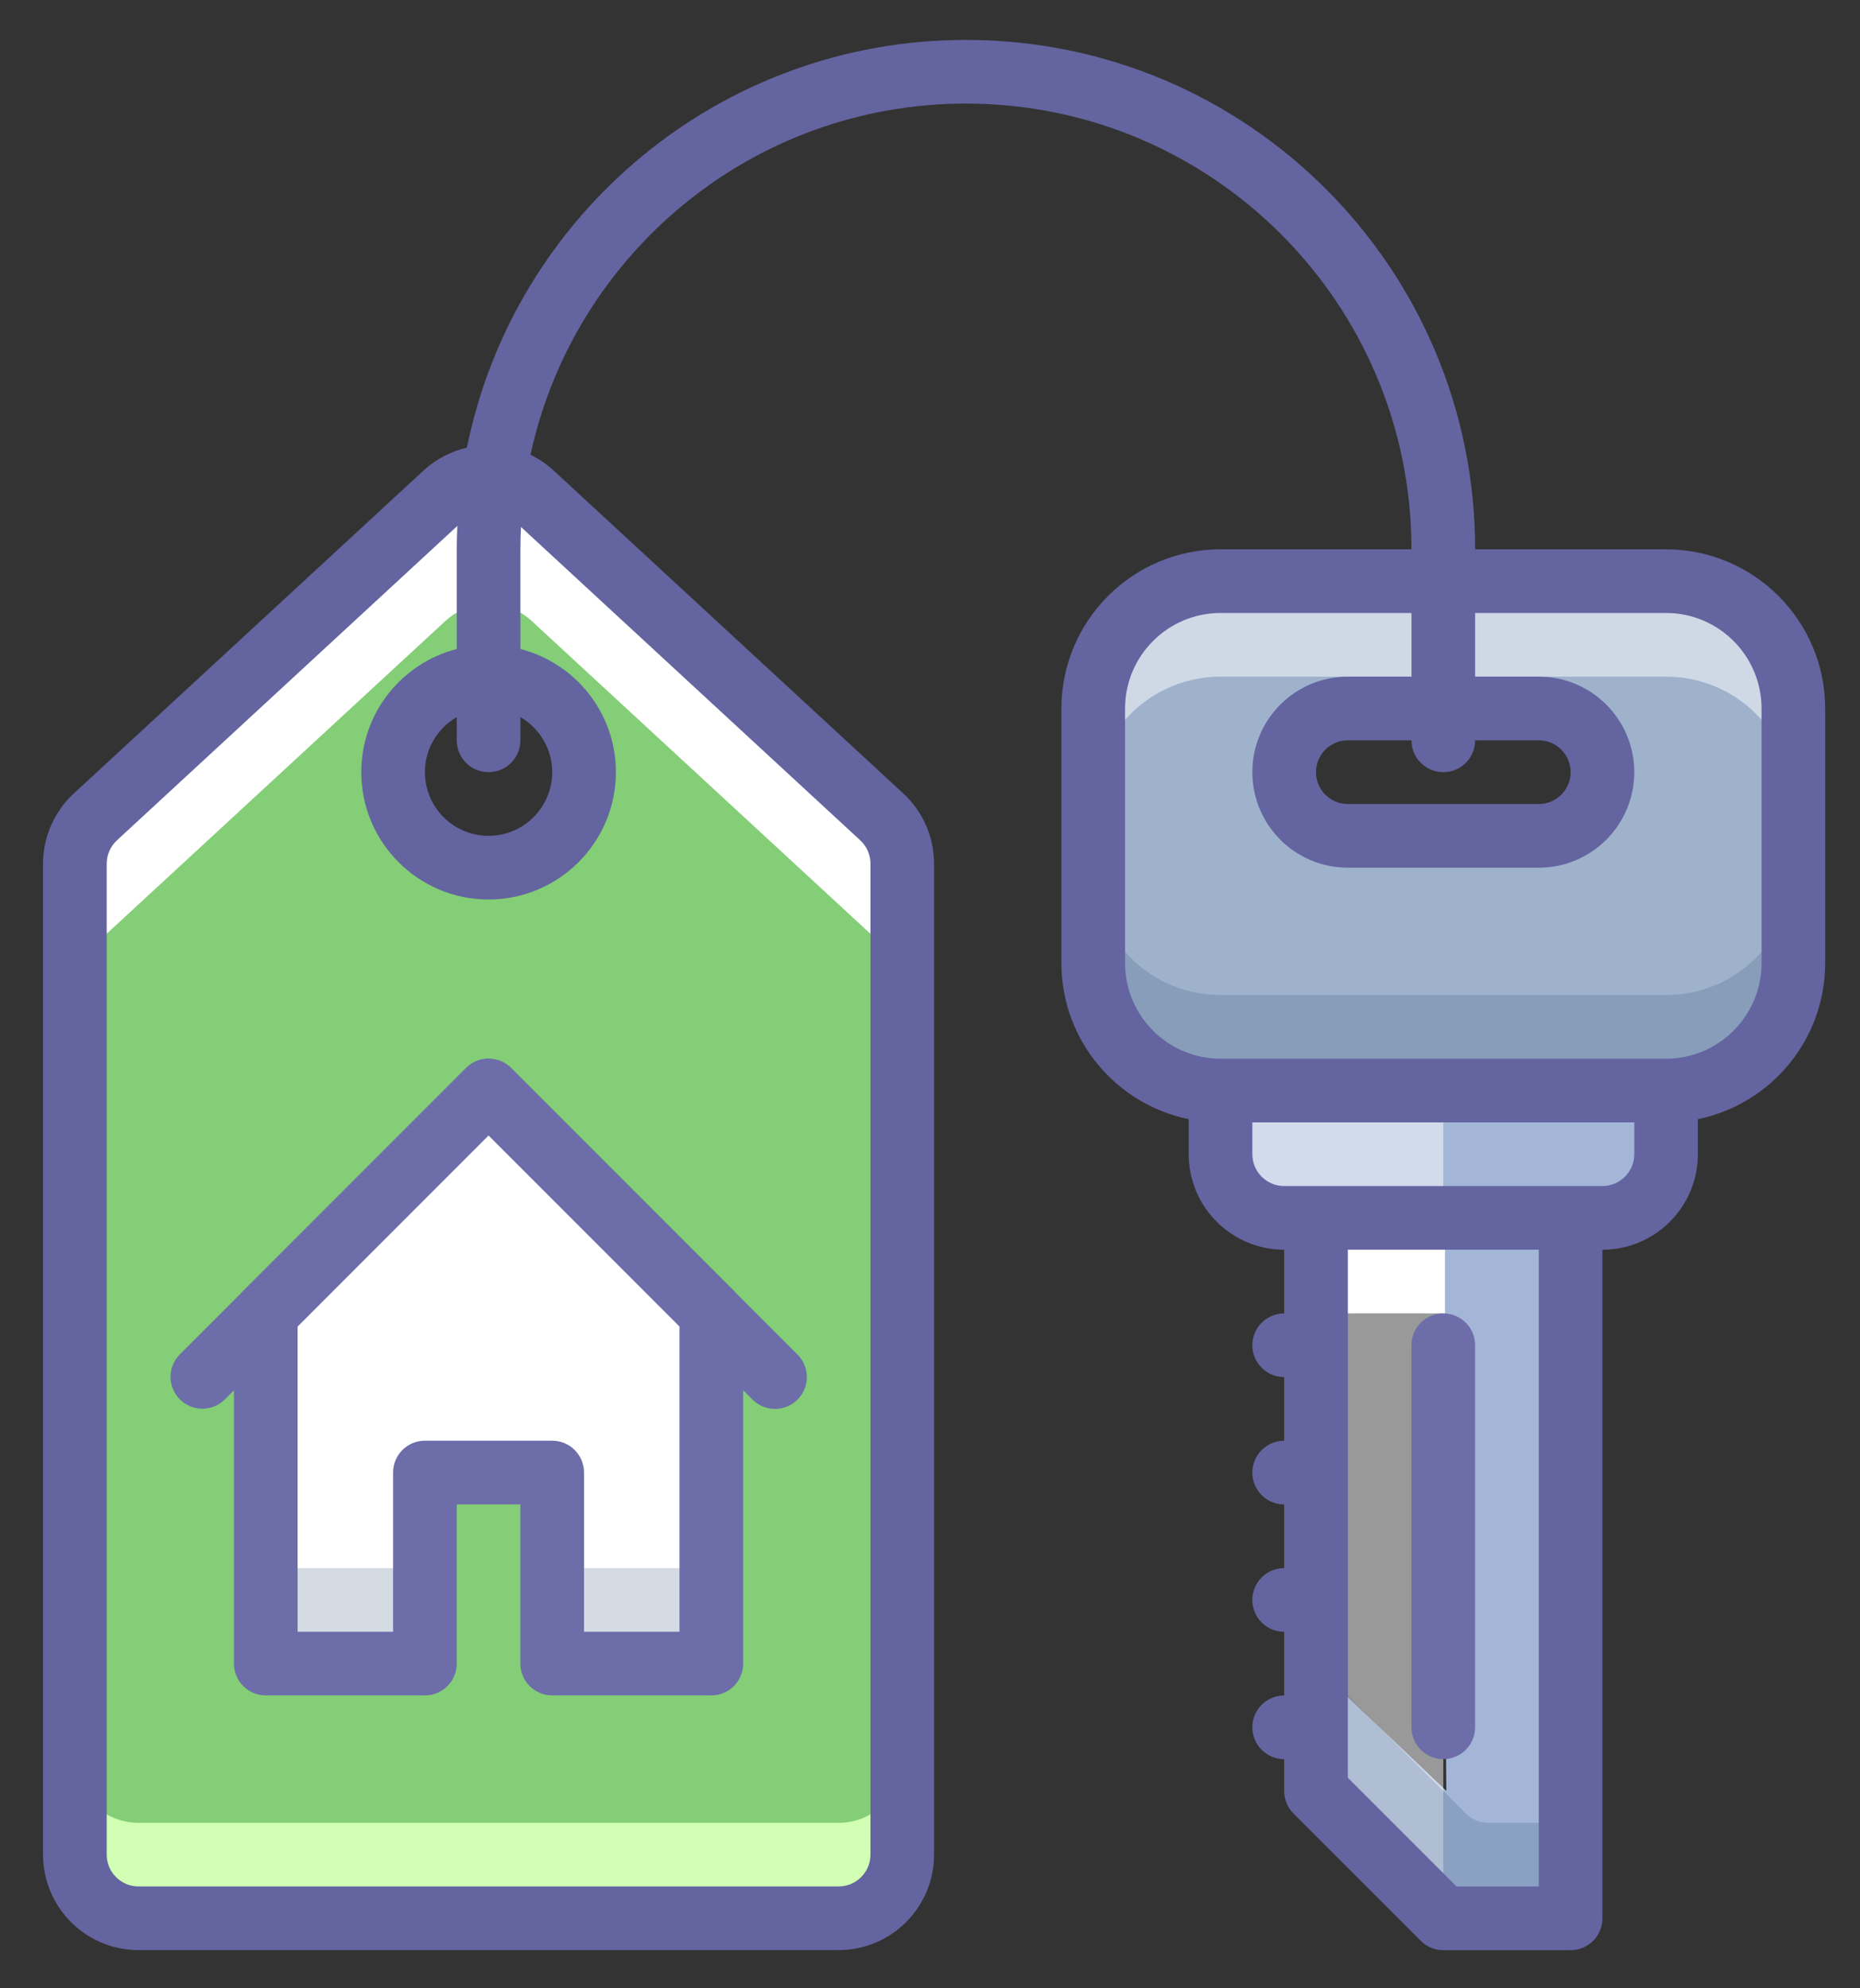 <?xml version="1.0" encoding="UTF-8"?>
<!DOCTYPE svg  PUBLIC '-//W3C//DTD SVG 1.1//EN'  'http://www.w3.org/Graphics/SVG/1.1/DTD/svg11.dtd'>
<svg enable-background="new 0 0 273.958 292.708" version="1.1" viewBox="0 0 273.96 292.71" xml:space="preserve" xmlns="http://www.w3.org/2000/svg" xmlns:xlink="http://www.w3.org/1999/xlink">

	<rect x="0" y="0" width="273.96" height="292.71" fill="#333333" stroke="none"/>

	<path d="m129.88 120.28-51.563-47.596c-3.591-3.314-9.125-3.314-12.716 0l-51.562 47.596c-1.927 1.773-3.019 4.271-3.019 6.892v145.89c0 5.173 4.2 9.375 9.375 9.375h103.12c5.18 0 9.375-4.202 9.375-9.375v-145.89c0-2.621-1.087-5.118-3.015-6.892zm-57.923 7.473c-7.762 0-14.063-6.294-14.063-14.063s6.301-14.063 14.063-14.063c7.769 0 14.063 6.294 14.063 14.063s-6.294 14.063-14.063 14.063z" fill="#83CE76"/>
	<path d="m129.88 120.28-51.562-47.595c-3.596-3.314-9.127-3.314-12.721 0l-51.563 47.596c-1.923 1.771-3.015 4.271-3.015 6.89v18.75c0-2.619 1.092-5.118 3.015-6.89l51.563-47.596c3.594-3.314 9.125-3.314 12.721 0l51.563 47.596c1.923 1.771 3.014 4.271 3.014 6.89v-18.75c-1e-3 -2.62-1.092-5.119-3.015-6.891" fill="#fff"/>
	<path d="m123.52 268.38h-103.12c-5.175 0-9.375-4.202-9.375-9.375v14.063c0 5.173 4.2 9.375 9.375 9.375h103.12c5.175 0 9.375-4.202 9.375-9.375v-14.063c0 5.173-4.201 9.375-9.375 9.375" fill="#D1FFB3"/>
	<rect x="11.022" y="259" width="121.88" height="23.438" fill="none"/>
	<path d="m114.15 207.44c-1.247 0-2.438-0.494-3.314-1.373l-38.873-38.873-38.873 38.873c-1.848 1.813-4.813 1.785-6.629-0.064-1.79-1.813-1.79-4.742 0-6.564l42.188-42.188c1.833-1.831 4.795-1.831 6.629 0l42.188 42.188c1.833 1.831 1.833 4.798 0 6.629-0.879 0.877-2.073 1.372-3.316 1.372" fill="#6D6DAA"/>
	<path d="m179.77 160.56v9.375c0 5.173 4.202 9.375 9.375 9.375h46.875c5.173 0 9.375-4.202 9.375-9.375v-9.375h-65.625z" fill="#A3B6D8"/>
	<g enable-background="new    " opacity=".5">
		
			<defs>
				<rect id="i" x="179.77" y="160.56" width="32.813" height="18.75"/>
			</defs>
			<clipPath id="h">
				<use overflow="visible" xlink:href="#i"/>
			</clipPath>
			<path d="m179.77 160.56v9.375c0 5.173 4.202 9.375 9.375 9.375h23.438v-18.75h-32.813z" clip-path="url(#h)" fill="#fff"/>
		
	</g>
	<polygon points="104.77 193.38 104.77 244.94 81.333 244.94 81.333 216.81 62.583 216.81 62.583 244.94 39.146 244.94 39.146 193.38 71.958 160.56" fill="#fff"/>
	<g enable-background="new    " opacity=".2">
		
			<defs>
				<rect id="g" x="39.147" y="230.88" width="23.438" height="14.063"/>
			</defs>
			<clipPath id="f">
				<use overflow="visible" xlink:href="#g"/>
			</clipPath>
			<rect x="39.146" y="230.88" width="23.438" height="14.063" clip-path="url(#f)" fill="#2C4B75"/>
		
	
	
		
			<defs>
				<rect id="e" x="81.335" y="230.88" width="23.438" height="14.063"/>
			</defs>
			<clipPath id="d">
				<use overflow="visible" xlink:href="#e"/>
			</clipPath>
			<rect x="81.333" y="230.88" width="23.438" height="14.063" clip-path="url(#d)" fill="#2C4B75"/>
		
	</g>
	<path d="m104.77 249.62h-23.438c-2.586 0-4.688-2.097-4.688-4.683v-23.442h-9.375v23.438c0 2.586-2.094 4.688-4.683 4.688h-23.441c-2.586 0-4.688-2.097-4.688-4.683v-51.568c0-1.245 0.492-2.436 1.373-3.314l32.813-32.813c1.833-1.831 4.795-1.831 6.629 0l32.813 32.813c0.881 0.879 1.373 2.069 1.373 3.314v51.563c0 2.586-2.094 4.688-4.683 4.688h-5e-3zm-18.75-9.375h14.063v-44.934l-28.125-28.125-28.125 28.125v44.934h14.063v-23.438c0-2.586 2.094-4.688 4.683-4.688h18.755c2.586 0 4.688 2.097 4.688 4.683v23.443z" fill="#6D6DAA"/>
	<path d="m245.4 85.563h-65.625c-10.354 0-18.75 8.396-18.75 18.75v37.5c0 10.354 8.396 18.75 18.75 18.75h65.625c10.359 0 18.75-8.396 18.75-18.75v-37.5c0-10.355-8.391-18.75-18.75-18.75m-18.75 37.5h-28.125c-5.173 0-9.375-4.2-9.375-9.375s4.202-9.375 9.375-9.375h28.125c5.173 0 9.375 4.2 9.375 9.375s-4.203 9.375-9.375 9.375" fill="#9EB2CC"/>
	<g enable-background="new    " opacity=".2">
		
			<defs>
				<rect id="c" x="161.02" y="127.75" width="103.12" height="32.813"/>
			</defs>
			<clipPath id="b">
				<use overflow="visible" xlink:href="#c"/>
			</clipPath>
			<path d="m245.4 146.5h-65.625c-10.354 0-18.75-8.396-18.75-18.75v14.063c0 10.354 8.396 18.75 18.75 18.75h65.625c10.359 0 18.75-8.396 18.75-18.75v-14.063c0 10.354-8.391 18.75-18.75 18.75" clip-path="url(#b)" fill="#2C4B75"/>
		
	</g>
	<g enable-background="new    " opacity=".5">
		
			<defs>
				<rect id="a" x="161.02" y="85.563" width="103.12" height="32.813"/>
			</defs>
			<clipPath id="n">
				<use overflow="visible" xlink:href="#a"/>
			</clipPath>
			<path d="m245.4 85.563h-65.625c-10.354 0-18.75 8.396-18.75 18.75v14.063c0-10.354 8.396-18.75 18.75-18.75h65.625c10.359 0 18.75 8.396 18.75 18.75v-14.063c0-10.355-8.391-18.75-18.75-18.75" clip-path="url(#n)" fill="#fff"/>
		
	</g>
	<polygon points="212.33 179.31 213.03 263.68 198.33 249.69 198.48 262.2 214.58 277.94 231.33 277.94 231.33 179.31" fill="#A3B6D8"/>
	<g enable-background="new    " opacity=".5">
		
			<defs>
				<rect id="m" x="193.83" y="179.31" width="18.755" height="103.12"/>
			</defs>
			<clipPath id="l">
				<use overflow="visible" xlink:href="#m"/>
			</clipPath>
			<polygon points="193.83 179.31 193.83 263.69 212.58 282.44 212.59 179.31" clip-path="url(#l)" fill="#fff"/>
		
	</g>
	<rect x="193.83" y="179.31" width="19" height="14.063" fill="#fff"/>
	<g enable-background="new    " opacity=".2">
		
			<defs>
				<rect id="k" x="193.83" y="244.94" width="37.5" height="37.5"/>
			</defs>
			<clipPath id="j">
				<use overflow="visible" xlink:href="#k"/>
			</clipPath>
			<path d="m193.83 244.94v18.75l18.75 18.75h18.75v-14.063h-12.117c-1.25 0-2.431-0.494-3.318-1.373l-22.065-22.064z" clip-path="url(#j)" fill="#2C4B75"/>
		
	</g>
	<path d="m212.58 259c-2.586 0-4.688-2.097-4.688-4.683v-56.255c0-2.591 2.097-4.688 4.688-4.688s4.688 2.097 4.688 4.688v56.25c0 2.586-2.097 4.688-4.683 4.688h-5e-3z" fill="#6D6DAA"/>
	<path d="m245.4 80.875h-28.125c0-41.423-33.577-75-75-75-36.3 0-66.57 25.786-73.504 60.04-2.299 0.532-4.494 1.631-6.349 3.326l-51.558 47.591c-2.882 2.662-4.522 6.409-4.527 10.337v145.89c9e-3 7.764 6.301 14.053 14.063 14.063h103.12c7.762-0.01 14.053-6.299 14.063-14.063v-145.89c-5e-3 -3.923-1.641-7.668-4.518-10.332l-51.568-47.601c-1.029-0.939-2.163-1.698-3.359-2.279 6.385-29.556 32.666-51.707 64.132-51.707 36.246 0 65.625 29.382 65.625 65.625h-28.125c-12.937 0.014-23.424 10.501-23.438 23.438v37.5c0.012 11.331 8.06 20.782 18.75 22.963v5.162c0.01 7.764 6.299 14.053 14.063 14.063v9.375c-2.591 0-4.688 2.097-4.688 4.688s2.097 4.688 4.688 4.688v9.375c-2.591 0-4.688 2.097-4.688 4.688s2.097 4.688 4.688 4.688v9.375c-2.591 0-4.688 2.097-4.688 4.688s2.097 4.688 4.688 4.688v9.375c-2.591 0-4.688 2.097-4.688 4.688s2.097 4.688 4.688 4.688v4.688c0 1.245 0.494 2.436 1.373 3.314l18.75 18.75c0.879 0.879 2.069 1.373 3.314 1.373h18.755c2.586 0 4.683-2.102 4.683-4.688v-98.442c7.764-0.01 14.053-6.299 14.063-14.063v-5.162c10.69-2.181 18.738-11.632 18.75-22.963v-37.5c-0.015-12.936-10.502-23.423-23.438-23.437zm-173.44 32.813c2.593 0 4.688-2.094 4.688-4.688v-3.419c2.797 1.623 4.684 4.641 4.688 8.106 0 5.175-4.2 9.375-9.375 9.375s-9.375-4.2-9.375-9.375c0-3.466 1.889-6.487 4.688-8.109v3.422c-1e-3 2.593 2.093 4.688 4.686 4.688zm54.746 10.036c0.959 0.886 1.504 2.138 1.504 3.445v145.89c0 2.586-2.101 4.688-4.688 4.688h-103.12c-2.586 0-4.688-2.102-4.688-4.688v-145.89c0-1.307 0.549-2.559 1.508-3.445l50.141-46.29c-0.051 1.141-0.087 2.287-0.087 3.441v14.677c-8.082 2.084-14.063 9.402-14.063 18.135 0 10.354 8.396 18.75 18.75 18.75 10.35-9e-3 18.741-8.4 18.75-18.75 0-8.733-5.98-16.051-14.063-18.135v-14.677c0-1.103 0.029-2.199 0.083-3.289l49.977 46.138zm85.879-10.036h5e-3c2.586 0 4.683-2.101 4.683-4.688h9.375c2.591 0 4.688 2.094 4.688 4.688s-2.097 4.688-4.688 4.688h-28.125c-2.591 0-4.688-2.094-4.688-4.688s2.097-4.688 4.688-4.688h9.375v5e-3c0 2.588 2.101 4.683 4.687 4.683zm14.063 164.06h-12.121l-16.004-16.004v-77.746h28.125v93.75zm14.062-107.81c0 2.586-2.102 4.688-4.688 4.688h-46.875c-2.586 0-4.688-2.102-4.688-4.688v-4.688h56.25v4.688zm18.75-28.125c-0.01 7.762-6.299 14.053-14.063 14.063h-65.625c-7.764-0.01-14.053-6.301-14.063-14.063v-37.5c0.01-7.762 6.299-14.053 14.063-14.063h28.125v9.375h-9.375c-7.769 0-14.063 6.294-14.063 14.063s6.294 14.063 14.063 14.063h28.125c7.769 0 14.063-6.294 14.063-14.063s-6.294-14.063-14.063-14.063h-9.375v-9.375h28.125c7.764 9e-3 14.053 6.301 14.063 14.063v37.5z" fill="#6464A0"/>

</svg>
